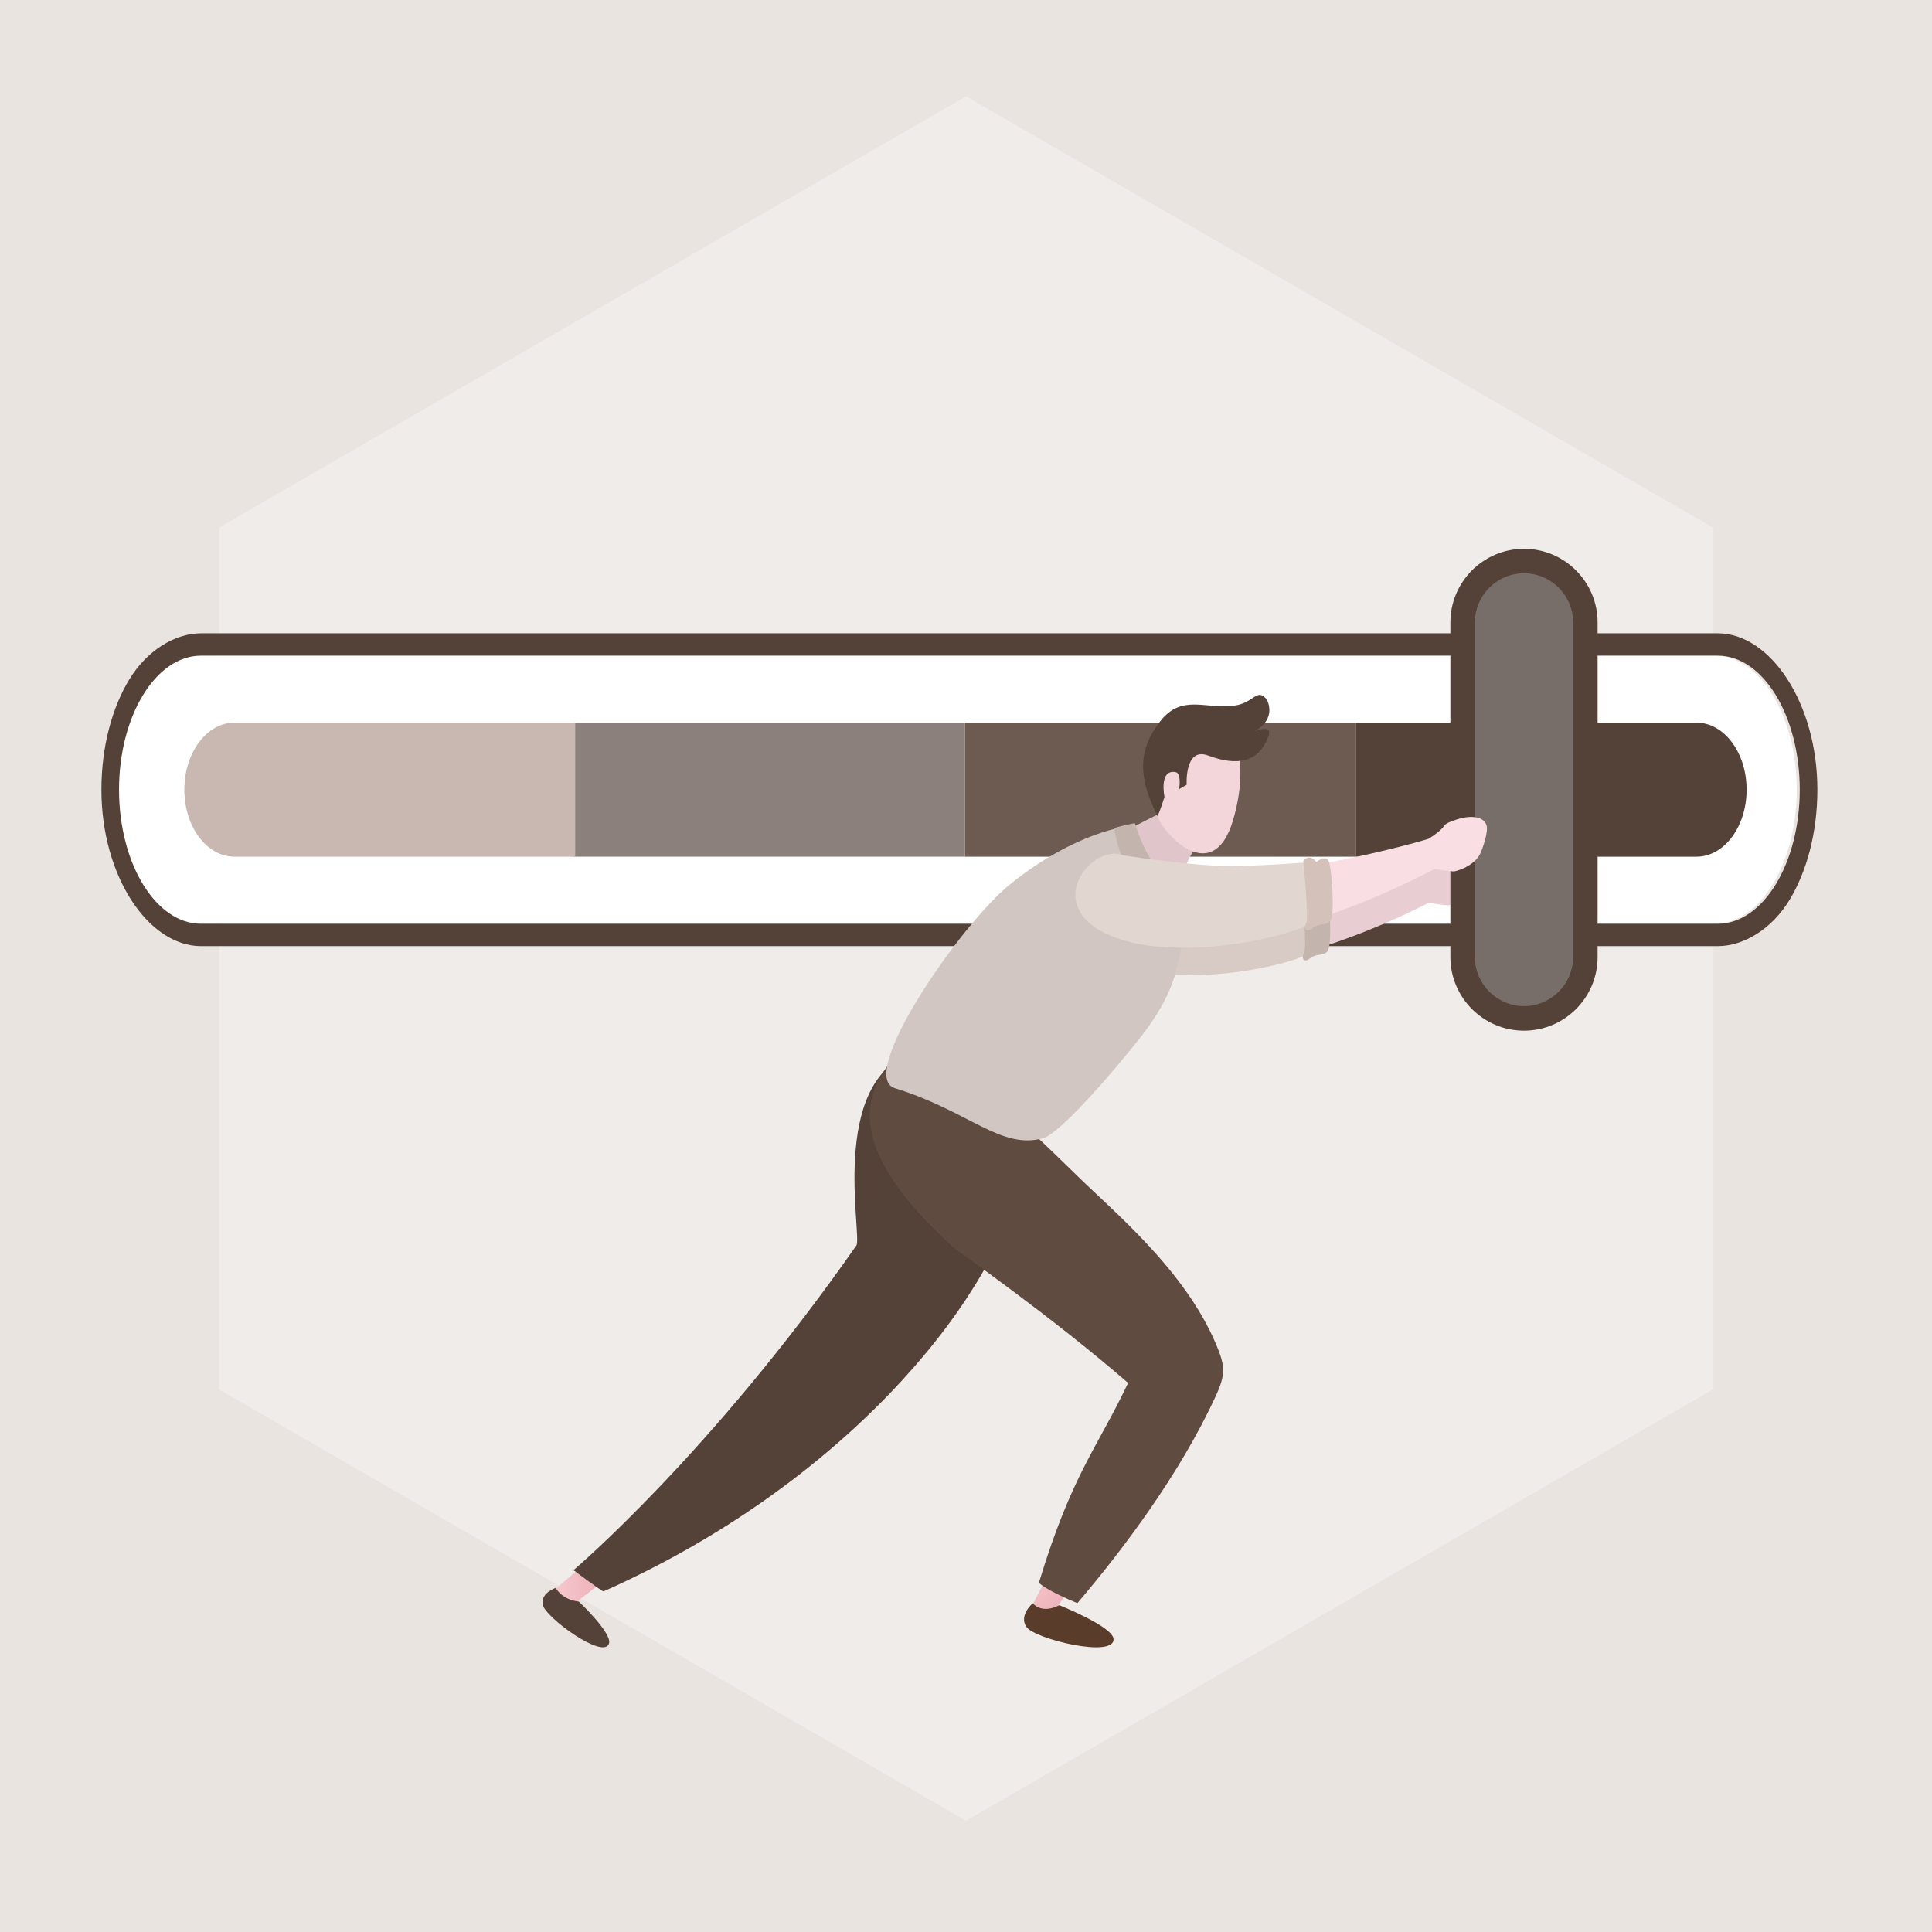 <?xml version="1.0" encoding="UTF-8"?>
<svg id="Calque_1" data-name="Calque 1" xmlns="http://www.w3.org/2000/svg" xmlns:xlink="http://www.w3.org/1999/xlink" viewBox="0 0 490 490">
  <defs>
    <style>
      .cls-1 {
        fill: url(#linear-gradient);
      }

      .cls-2 {
        fill: #f9dee3;
      }

      .cls-3 {
        fill: #eae4e1;
      }

      .cls-4 {
        fill: #e8cdd2;
      }

      .cls-5 {
        fill: #fff;
      }

      .cls-6 {
        fill: #f2d6da;
      }

      .cls-7 {
        fill: #8c807c;
      }

      .cls-8 {
        fill: #c9b8b1;
      }

      .cls-9 {
        fill: #d1c6c1;
      }

      .cls-10 {
        fill: #c4b4ae;
      }

      .cls-11 {
        fill: #d3c1ba;
      }

      .cls-12 {
        fill: #d8cbc5;
      }

      .cls-13 {
        fill: #e2d6d0;
      }

      .cls-14 {
        fill: #e0c6ca;
      }

      .cls-15 {
        fill: #544137;
      }

      .cls-16 {
        fill: #6d5a51;
      }

      .cls-17 {
        fill: #593c29;
      }

      .cls-18 {
        fill: #604b40;
      }

      .cls-19 {
        fill: #776e6a;
      }

      .cls-20 {
        fill: url(#linear-gradient-2);
      }

      .cls-21 {
        opacity: .3;
      }
    </style>
    <linearGradient id="linear-gradient" x1="7152" y1="518.3" x2="7171.08" y2="518.3" gradientTransform="translate(-7019.54 -11.11) rotate(-.85)" gradientUnits="userSpaceOnUse">
      <stop offset="0" stop-color="#f9cad0"/>
      <stop offset="1" stop-color="#e6a6af"/>
    </linearGradient>
    <linearGradient id="linear-gradient-2" x1="3128.79" y1="-2309.71" x2="3148.45" y2="-2309.71" gradientTransform="translate(-3518.73 -504.05) rotate(49.79)" xlink:href="#linear-gradient"/>
  </defs>
  <g id="Rectangle_801" data-name="Rectangle 801">
    <rect class="cls-3" width="490" height="490"/>
    <rect class="cls-3" x=".5" y=".5" width="489" height="489"/>
  </g>
  <g class="cls-21">
    <path class="cls-5" d="m55.63,352.43l189.38,109.34,189.37-109.34v-218.66L245,24.44,55.63,133.77v218.66Z"/>
  </g>
  <path class="cls-5" d="m434.88,234.29c11.48,0,20.81-15.25,20.81-34s-9.34-34-20.81-34H49.88c-11.48,0-20.81,15.25-20.81,34s9.34,34,20.81,34h385Z"/>
  <path class="cls-15" d="m25.72,200.29c0,21.88,11.88,39.67,25.26,39.67h384.69c6.71,0,13.79-4.47,18.18-11.69,4.37-7.18,7.08-17.07,7.08-27.98,0-21.88-11.88-39.67-25.26-39.67H50.98c-6.71,0-13.79,4.47-18.18,11.69-4.37,7.18-7.08,17.07-7.08,27.98Zm4.47,0c0-9.35,2.32-17.82,6.06-23.97,3.77-6.19,8.98-10.03,14.73-10.03h384.69c11.47,0,20.79,15.25,20.79,34,0,9.34-2.32,17.82-6.06,23.97-3.77,6.19-8.98,10.03-14.73,10.03H50.98c-11.47,0-20.79-15.25-20.79-34Z"/>
  <rect class="cls-16" x="244.7" y="183.28" width="99.14" height="34"/>
  <path class="cls-15" d="m430.27,183.28c7.02,0,12.71,7.61,12.71,17h0c0,9.39-5.69,17-12.71,17h-86.43v-34h86.43Z"/>
  <rect class="cls-7" x="145.56" y="183.28" width="99.14" height="34"/>
  <path class="cls-8" d="m59.46,183.28h86.43v34H59.46c-7.02,0-12.71-7.61-12.71-17h0c0-9.39,5.69-17,12.71-17Z"/>
  <g>
    <path class="cls-4" d="m317.86,228.58c8.61,1.14,35.99-4.95,43.34-7.16,0,0,2.97-1.78,3.8-3.07.4-.62,1.33-.98,3.2-1.58,2.61-.84,6.56-1,7.24,1.68.31,1.22-.54,4.15-1.47,6.37-1.26,3.04-4.73,4.37-6.58,4.77-.62.13-4.93-.65-4.93-.65-27.85,14.04-47.17,16.06-47.17,16.06,0,0-14.73-15.87,2.57-16.4Z"/>
    <path class="cls-12" d="m286.24,224.25s16.84,2.99,26.37,3.1c9.53.11,21.95-.85,22-.73,1.23,3.01-.14,12.06-.82,13.82-1.38,3.55-34,11.33-51.12,3.57-17.12-7.76-3.66-23.07,3.58-19.76Z"/>
    <path class="cls-10" d="m330.36,226.4s1.13,14.19.37,15.41c-.77,1.21-.08,2.55,1.57,1.22,1.65-1.34,3.42-.4,4.48-1.92,1.06-1.52.52-12.9-.2-14.57-.72-1.67-3.05.18-3.05.18,0,0-1.42-2.35-3.16-.31Z"/>
  </g>
  <path class="cls-1" d="m154.88,391.06l-14.3,12.18s-.82,1.1-.08,4.51c.37,1.72,4.14,2.67,5.48,3.34,2.78,1.4-.28-4.39-.28-4.39l13.44-10.42-4.26-5.22Z"/>
  <path class="cls-15" d="m258.46,300.94c1.44-5.9-13.25-38.77-27.11-33.89-21.31,7.5-12.57,46.57-14.16,48.84-36.94,52.91-71.74,82.34-71.74,82.34,0,0,7.25,5.43,7.61,5.38,60.47-26.87,97.93-72.65,105.4-102.68Z"/>
  <path class="cls-15" d="m146.81,406.2c-4.4-.49-5.86-3.47-5.86-3.47,0,0-3.93,1.25-3.29,4.31.67,3.19,15.5,14.02,16.8,9.78.81-2.65-7.65-10.62-7.65-10.62Z"/>
  <path class="cls-20" d="m270.95,389.32l-8.95,17.45s-2.01,1.59-.86,3.56c2,3.44,10.08,2.36,11.77,2.52,3.54.32-5.48-4.4-5.48-4.4l12.19-16.75-8.66-2.37Z"/>
  <path class="cls-17" d="m268.67,407.11c-4.62,2.38-6.74-.49-6.74-.49,0,0-3.62,3.05-1.6,6.01,2.1,3.08,22.56,8.05,22.08,3-.31-3.16-13.74-8.51-13.74-8.51Z"/>
  <path class="cls-18" d="m228.63,266.23c-7.33,7.84-18.57,21.57,13.45,50.38.85.76,24.11,16.87,44.03,34.14-7.88,16.67-14.18,22.91-22.63,50.69,1.95,1.8,7.59,4.27,9.76,5.16,11.13-13.04,25.97-32.58,35.18-52.7,2.48-5.42,2.31-7.49,0-12.97-7.95-18.83-25.82-33.5-35.15-42.67-6.23-6.13-17.42-16.71-17.42-16.71,0,0-15.04-28.34-27.22-15.32Z"/>
  <path class="cls-14" d="m277.23,215s2.1-.95,6.6-3.37c.61-.33,17.49-9.4,19.34-8.9,2.15.58,5.81,2.43,6.93,4.08.56.81-4.97,5.16-6.8,7.99-4.17,6.41-4.36,11.16-4.87,13.48-1.23,5.51-21.46-3.38-21.19-13.27Z"/>
  <path class="cls-6" d="m303.36,184.82c-.92.45-13.38,5.27-9.89,21.64.4,3.77,13.98,19.51,19.28,1.5,4.4-14.97.81-28.13-9.38-23.13Z"/>
  <path class="cls-15" d="m317.82,185.61c-.05.02-.09.04-.09.04,0,0,.04-.02.09-.04.72-.32,5.9-2.86,3.49-8.17-2.55-3.1-3.19.73-8.03,1.49-7.37,1.16-13.54-3.2-19.17,4.19-5.64,7.39-5.36,14.2-.53,23.89.74-1.61,1.76-4.89,1.76-4.89,0,0-1.47-7.01,2.78-6.3,1.61.27.93,4.32.93,4.32l1.91-1.1s-.56-9.65,5.41-7.43c7.25,2.7,12.88,1.99,15.39-5.05.85-2.91-3.3-1.21-3.93-.94Z"/>
  <path class="cls-9" d="m286.31,209.53s-13.18,1.1-30.19,14.79c-12.4,9.99-39.09,48.6-29.15,51.67,18.86,5.82,26.87,15.73,37.69,12.66,2.87-.81,11.9-9.72,23.87-24.66,11.65-14.55,10.81-22.18,12.54-37.99-1.01.73-6.64-.43-14.76-16.47Z"/>
  <path class="cls-10" d="m287.78,208.76c.46.54,3.2,13.23,13.15,17.22.33.69-5.23,5.42-5.23,5.42,0,0-11.59-8.48-13.06-21.32-.02-.28,5.14-1.32,5.14-1.32Z"/>
  <g>
    <rect class="cls-19" x="370.95" y="142.29" width="31.12" height="116" rx="8.19" ry="8.19"/>
    <path class="cls-15" d="m386.52,261.4c-10.3,0-18.67-8.38-18.67-18.67v-84.87c0-10.3,8.38-18.67,18.67-18.67s18.67,8.38,18.67,18.67v84.87c0,10.3-8.38,18.67-18.67,18.67Zm0-116c-6.86,0-12.45,5.58-12.45,12.45v84.87c0,6.86,5.58,12.45,12.45,12.45s12.45-5.58,12.45-12.45v-84.87c0-6.86-5.58-12.45-12.45-12.45Z"/>
  </g>
  <path class="cls-2" d="m317.66,220.83c8.93,1.02,37.14-5.71,44.7-8.11,0,0,3.03-1.88,3.87-3.22.4-.64,1.35-1.03,3.28-1.68,2.68-.91,6.77-1.14,7.53,1.59.35,1.25-.47,4.27-1.38,6.57-1.24,3.14-4.81,4.56-6.71,5.01-.64.15-5.12-.59-5.12-.59-28.52,14.9-48.47,17.31-48.47,17.31,0,0-15.59-16.03,2.3-16.88Z"/>
  <path class="cls-13" d="m284.84,216.93s17.49,2.77,27.36,2.72c9.87-.05,22.7-1.26,22.75-1.13,1.34,3.07.12,12.37-.55,14.2-1.35,3.67-34.94,12.23-52.83,4.56-17.89-7.67-4.3-23.62,3.27-20.34Z"/>
  <path class="cls-11" d="m330.54,218.37s1.48,14.55.72,15.81c-.77,1.26-.03,2.62,1.66,1.22,1.68-1.4,3.53-.47,4.59-2.05,1.06-1.58.25-13.25-.53-14.95-.78-1.7-3.16.24-3.16.24,0,0-1.52-2.39-3.28-.27Z"/>
</svg>